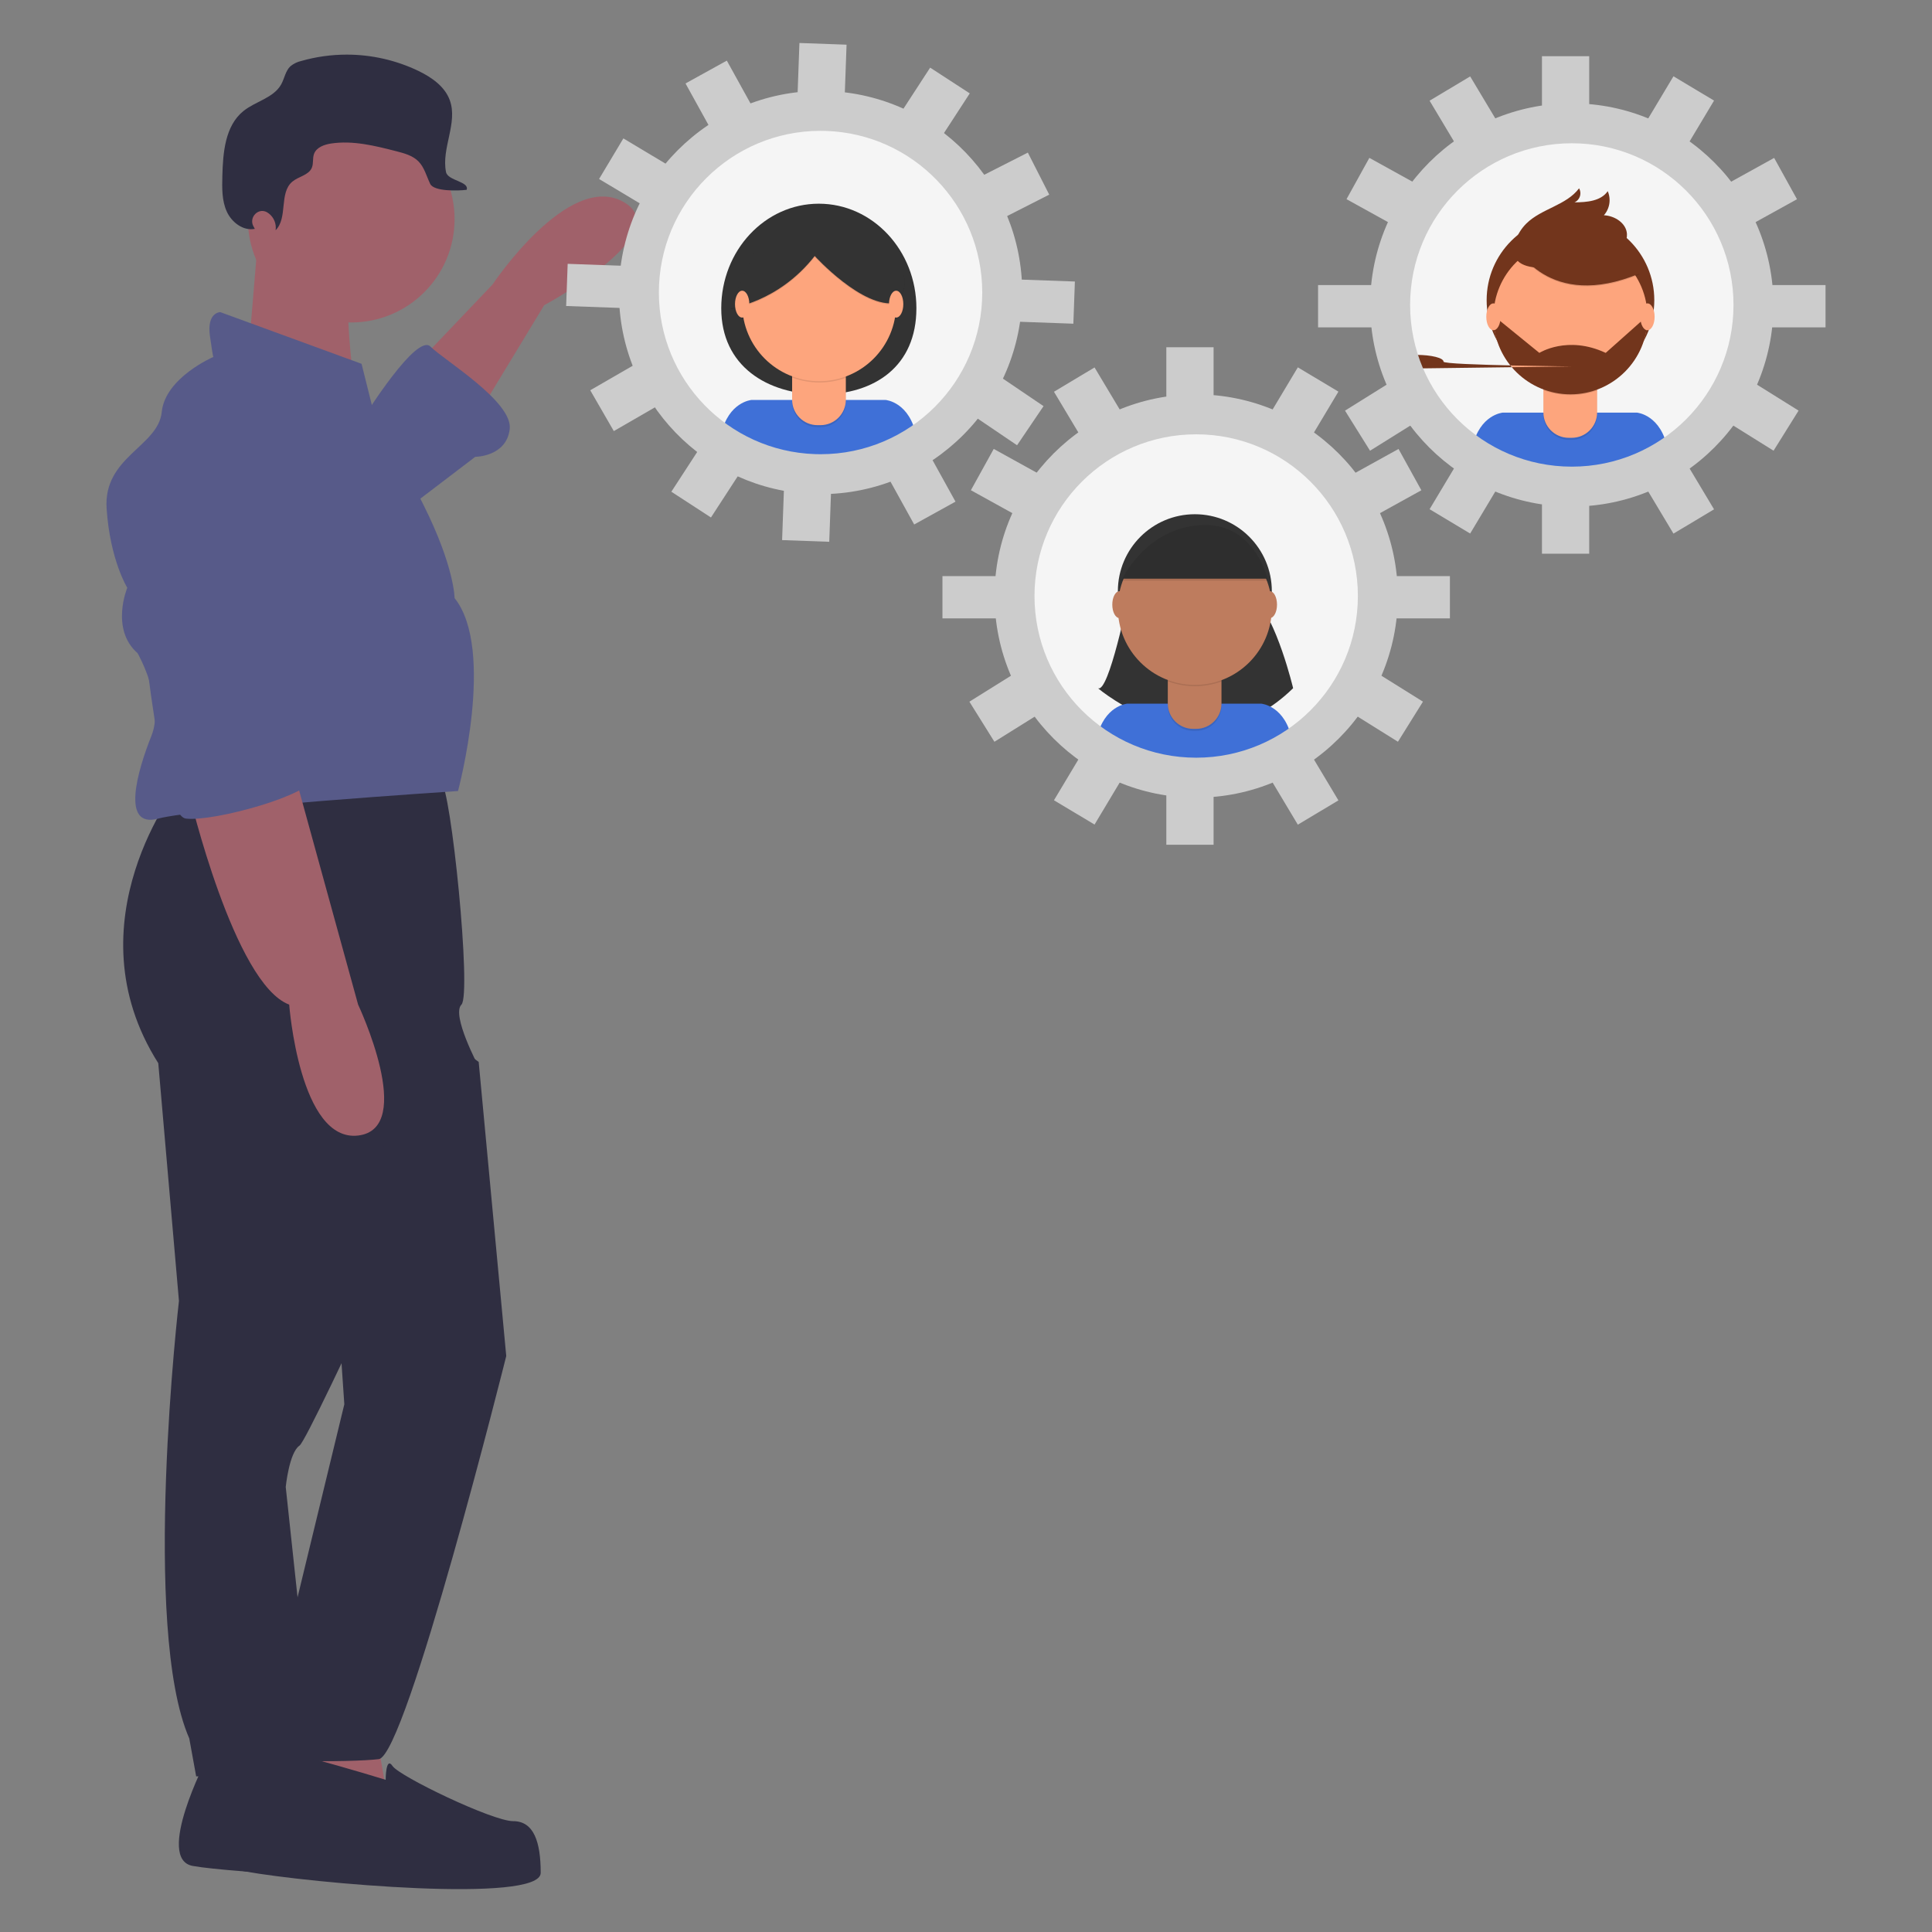 <?xml version="1.0" encoding="UTF-8"?>
<!DOCTYPE svg PUBLIC "-//W3C//DTD SVG 1.1//EN" "http://www.w3.org/Graphics/SVG/1.1/DTD/svg11.dtd">
<!-- Creator: CorelDRAW 2020 (64 Bit) -->
<svg xmlns="http://www.w3.org/2000/svg" xml:space="preserve" width="42.333mm" height="42.333mm" version="1.1" style="shape-rendering:geometricPrecision; text-rendering:geometricPrecision; image-rendering:optimizeQuality; fill-rule:evenodd; clip-rule:evenodd"
viewBox="0 0 8327.8 8327.8"
 xmlns:xlink="http://www.w3.org/1999/xlink"
 xmlns:xodm="http://www.corel.com/coreldraw/odm/2003">
 <rect x="0" y="0" width="8327.8" height="8327.8" fill="#808080" stroke="none"/>
 <defs>
  <style type="text/css">
   <![CDATA[
    .fil11 {fill:none}
    .fil1 {fill:#2F2E41}
    .fil4 {fill:#333333}
    .fil5 {fill:#3F70D7}
    .fil2 {fill:#575A89}
    .fil8 {fill:#72351C}
    .fil0 {fill:#A0616A}
    .fil9 {fill:#BE7C5E}
    .fil10 {fill:#CCCCCC}
    .fil3 {fill:whitesmoke}
    .fil7 {fill:#FDA57D}
    .fil6 {fill:black;fill-opacity:0.102}
   ]]>
  </style>
   <clipPath id="id0">
    <path d="M8327.8 0l-8327.8 0 0 8327.8 8327.8 0 0 -8327.8z"/>
   </clipPath>
 </defs>
 <g id="Camada_x0020_1">
  <g>
  </g>
  <g style="clip-path:url(#id0)">
   <g>
    <path class="fil0" d="M1825.78 1538.47l297.03 -311.86c0,0 326.69,-490.09 564.35,-356.4 237.6,133.63 -341.56,445.49 -341.56,445.49l-297.03 490.09 -222.77 -267.32 -0.02 0z"/>
    <path class="fil1" d="M890.16 7582.64c0,0 -222.73,430.66 -59.37,460.38 163.36,29.7 965.3,74.26 980.14,29.7 14.83,-44.54 133.63,-193.06 44.54,-252.49 -89.13,-59.43 -445.49,-103.97 -445.49,-103.97l-118.8 -118.8 -400.95 -14.83 -0.06 0z"/>
    <path class="fil1" d="M771.34 3379.96c0,0 -475.22,594.01 -89.09,1202.9l89.09 1024.67c0,0 -163.36,1410.8 44.54,1886.01l29.7 163.36 519.75 0 -133.69 -1247.44c0,0 14.83,-148.52 59.43,-178.23 44.54,-29.7 772.24,-1633.56 772.24,-1633.56 0,0 -118.8,-222.73 -74.26,-267.32 44.54,-44.54 -44.54,-935.58 -89.13,-965.3 -44.54,-29.7 -1128.64,14.83 -1128.64,14.83l0.06 0.08z"/>
    <polygon class="fil0" points="1617.84,7449.01 1677.27,7790.53 1098.09,7760.87 1172.35,7389.58 "/>
    <circle class="fil0" cx="1513.92" cy="944.45" r="445.49"/>
    <path class="fil0" d="M1112.92 1018.71l-44.54 534.63 475.22 222.73c0,0 -81.68,-497.5 -22.25,-631.14l-408.37 -126.22 -0.06 0z"/>
    <path class="fil2" d="M1603.01 1746.36l-44.54 -178.19 -608.89 -222.77c0,0 -59.37,0 -44.54,103.97 14.83,103.97 14.83,89.13 14.83,89.13 0,0 -207.89,89.09 -222.73,237.6 -14.83,148.52 -252.49,193.06 -237.6,415.83 14.83,222.77 89.09,341.56 89.09,341.56 0,0 -74.26,178.23 44.54,282.16 0,0 118.8,207.89 59.43,356.4 -59.43,148.52 -133.63,400.95 29.7,356.4 163.36,-44.54 1292,-118.8 1292,-118.8 0,0 163.36,-608.89 -14.83,-831.61 0,0 0,-133.69 -133.63,-400.95 -133.63,-267.32 -222.77,-430.66 -222.77,-430.66l-0.08 -0.06z"/>
    <path class="fil0" d="M815.93 3424.46c0,0 193.06,816.78 430.66,905.87 0,0 44.54,594.01 297.03,564.35 252.43,-29.7 0,-564.35 0,-564.35l-282.19 -1024.67 -445.49 118.8z"/>
    <path class="fil2" d="M1573.31 1790.94c0,0 222.77,-356.4 282.19,-297.03 59.37,59.37 356.4,237.6 341.56,356.4 -14.83,118.8 -148.52,118.8 -148.52,118.8l-311.86 237.6 -163.36 -415.83 -0.02 0.06z"/>
    <path class="fil1" d="M1885.17 4449.19l178.19 128.12 118.8 1267.84c0,0 -430.66,1722.66 -549.46,1737.53 -118.8,14.83 -608.85,14.83 -594.01,-29.7 14.83,-44.54 89.09,-222.77 89.09,-267.32 0,-44.54 154.86,-400.82 154.86,-400.82l201.54 -831.75 -44.54 -653.44 445.55 -950.47 -0.02 0.02z"/>
    <path class="fil1" d="M1662.38 7671.77c0,0 -623.72,-193.06 -653.44,-148.52 -29.7,44.54 -227.82,493.57 49.46,543.81 277.24,50.2 1272.25,139.34 1272.25,5.7 0,-133.69 -29.7,-222.77 -118.8,-222.77 -89.13,0 -490.09,-193.06 -519.75,-237.6 -29.7,-44.54 -29.7,59.43 -29.7,59.43l0 -0.06z"/>
    <path class="fil1" d="M1091.46 973.74c-18.55,-38.14 22.58,-79.73 59.51,-58.82l0.79 0.47c23,14.01 37.04,38.93 37.04,65.86 0,3.76 -0.28,7.51 -0.79,11.17 53.55,-53.45 14.09,-160.62 71.94,-209.33 26.79,-22.58 70.27,-27.54 84.04,-59.7 8.03,-18.73 2.56,-40.98 9.64,-60.12 10.49,-28.37 43.99,-40.23 73.93,-44.73 94.15,-14.05 189.34,9.88 281.55,33.56 33.88,8.71 69.52,18.39 94.23,43.2 26.01,26.14 35.04,64.11 50.99,97.34 15.95,33.23 120.57,30.22 157.08,25.53 12.71,-36.12 -81.17,-38.85 -88.86,-76.35 -20.95,-102.53 52.01,-211.55 16.23,-309.87 -21.6,-59.23 -77.92,-98.46 -134.62,-125.98 -96.45,-46.35 -202.42,-70.54 -309.54,-70.54 -66.2,0 -132.39,9.23 -195.97,27.4 -17.06,3.76 -33.09,11.55 -46.68,22.58 -21.6,20.16 -25.59,52.52 -39.95,78.29 -32.77,58.78 -110.42,72.73 -162.79,114.96 -79.32,63.97 -88.25,179.39 -90.85,281.27 -1.3,51.27 -2.22,104.62 18.83,151.4 20.99,46.82 70.78,84.96 121.16,75.19 -2.36,-3.9 -4.68,-8.2 -6.9,-12.79z"/>
    <path class="fil2" d="M1168.91 1935.66c-52.94,-36.71 -115.93,-56.46 -180.41,-56.46 -75.46,0 -148.52,27.03 -205.81,76.11 -102.35,86.95 -212.44,211.55 -204.37,340.56 14.83,237.6 103.97,1217.73 222.77,1232.61 118.8,14.83 549.46,-103.97 549.46,-178.23 0,-74.26 -103.97,-163.36 -103.97,-163.36l126.22 -757.31c31.2,-187.12 -43.2,-378.33 -197.19,-489.16 -2.22,-1.57 -4.45,-3.21 -6.67,-4.72l-0.02 -0.04z"/>
    <circle class="fil3" cx="3538.28" cy="1255.11" r="748.54"/>
    <path class="fil4" d="M3950.09 1328.86c0,249.01 -178.92,371.56 -411.2,371.56 -232.27,0 -429.97,-122.56 -429.97,-371.56 0,-249.01 188.28,-450.82 420.61,-450.82 232.27,0 420.61,201.87 420.61,450.82l-0.04 0z"/>
    <path class="fil5" d="M3538.89 2006.58c0.37,0 0.83,0 1.2,0 145.83,0 288.55,-42.92 410.22,-123.17 -27.58,-150.75 -132.57,-159.36 -132.57,-159.36l-578.77 0c0,0 -99.05,8.16 -129.97,146.79 125.43,88.25 275.29,135.68 428.67,135.68 0.37,0 0.79,0 1.16,0l0 0 0.06 0.06z"/>
    <path class="fil6" d="M3414.43 1540.22l231.48 0 0 191.66c0,60.35 -48.94,109.3 -109.3,109.3l-12.89 0c-60.35,0 -109.3,-48.94 -109.3,-109.3l0 -191.66 0 0z"/>
    <path class="fil7" d="M3435.3 1531.64l189.81 0c11.49,0 20.85,9.36 20.85,20.85l0 170.81c0,60.35 -48.94,109.3 -109.3,109.3l-12.89 0c-60.35,0 -109.3,-48.94 -109.3,-109.3l0 -170.81c0,-11.49 9.32,-20.85 20.85,-20.85l0 0 -0.04 0z"/>
    <path class="fil6" d="M3414.86 1627.64c37.26,13.91 76.86,21.09 116.62,21.09 39.17,0 78.16,-6.9 114.86,-20.44l0 -28.41 -231.48 0 0 27.82 0 -0.06z"/>
    <circle class="fil7" cx="3531.06" cy="1311.33" r="331.83"/>
    <path class="fil6" d="M3148.6 1333.03c0,0 206.63,-25.02 363.18,-225.42 0,0 206.63,227.51 350.65,202.46 0,0 83.49,-87.66 0,-175.3 -83.49,-87.7 -148.19,-198.29 -258.84,-183.7 -110.6,14.6 -246.27,20.85 -304.72,73.06 -58.45,52.19 -150.27,308.89 -150.27,308.89z"/>
    <path class="fil4" d="M3148.6 1328.86c0,0 206.63,-25.02 363.18,-225.42 0,0 206.63,227.51 350.65,202.46 0,0 83.49,-87.66 0,-175.3 -83.49,-87.7 -148.19,-198.29 -258.84,-183.7 -110.6,14.6 -246.27,20.91 -304.72,73.06 -58.45,52.19 -150.27,308.89 -150.27,308.89z"/>
    <ellipse class="fil7" cx="3199.08" cy="1311" rx="30.87" ry="57.89"/>
    <ellipse class="fil7" cx="3862.85" cy="1311" rx="30.87" ry="57.89"/>
    <circle class="fil3" cx="6776.68" cy="1309.62" r="748.54"/>
    <path class="fil5" d="M6777.29 2061.13c0.37,0 0.83,0 1.16,0 145.83,0 288.55,-42.92 410.22,-123.17 -27.58,-150.75 -132.57,-159.32 -132.57,-159.32l-578.71 0c0,0 -99.05,8.1 -129.97,146.79 125.39,88.31 275.29,135.68 428.67,135.68 0.37,0 0.83,0 1.16,0l0 0 0.04 0.02z"/>
    <circle class="fil8" cx="6769.44" cy="1293.87" r="361.32"/>
    <path class="fil6" d="M6652.83 1594.79l231.54 0 0 191.66c0,60.35 -48.94,109.3 -109.3,109.3l-12.89 0c-60.35,0 -109.3,-48.94 -109.3,-109.3l0 -191.66 -0.06 0z"/>
    <path class="fil7" d="M6673.68 1586.21l189.81 0c11.49,0 20.81,9.36 20.81,20.85l0 170.81c0,60.35 -48.94,109.3 -109.3,109.3 0,0 0,0 0,0l-12.89 0c-60.35,0 -109.3,-48.94 -109.3,-109.3l0 -170.81c0,-11.49 9.36,-20.85 20.85,-20.85l0 0z"/>
    <path class="fil6" d="M6653.24 1682.21c37.26,13.91 76.86,21.09 116.62,21.09 39.17,0 78.16,-6.9 114.86,-20.44l0 -28.41 -231.48 0 0 27.82 0 -0.06z"/>
    <circle class="fil7" cx="6769.44" cy="1365.88" r="331.83"/>
    <path class="fil6" d="M6533.1 1064.04c0,0 139.85,283.87 534.31,119l-91.83 -144.02 -162.79 -58.45 -279.7 83.49 0 -0.02z"/>
    <path class="fil8" d="M6533.1 1059.87c0,0 139.85,283.87 534.31,119l-91.83 -144.02 -162.79 -58.45 -279.7 83.53 0 -0.06z"/>
    <path class="fil8" d="M6531.84 1040.69c9.36,-29.15 25.77,-55.71 47.51,-77.27 65.31,-64.52 172.29,-78.16 227.17,-151.71 3.72,6.49 5.7,13.91 5.7,21.36 0,16.92 -9.97,32.26 -25.36,39.17 52.52,-0.31 113.53,-4.96 143.23,-48.26 5.29,12.24 8.03,25.49 8.03,38.85 0,23.92 -8.75,47.09 -24.57,65.04 46.58,2.09 96.31,33.74 99.34,80.28 1.99,31 -17.43,60.35 -42.92,78.2 -26.46,16.41 -55.95,27.54 -86.67,32.64 -88.62,19.51 -409.26,101.43 -351.4,-78.33l-0.06 0.04z"/>
    <path class="fil8" d="M7101.25 1368.76l-8.81 0 -171.13 152.36c-164.87,-77.23 -285.95,0 -285.95,0l-179.53 -146.1 -18.08 2.26c5.06,179.53 152.08,322.48 331.71,322.48 182.91,0 331.37,-148.09 331.85,-331l0 0 -0.06 0zm-995.85 219.34c-64.52,0 -116.85,-13.06 -116.85,-29.19 0,-16.13 52.33,-29.19 116.85,-29.19 64.56,0 116.91,13.06 116.91,29.19 0,16.13 611.21,20.68 546.64,20.68l-663.5 8.54 -0.06 -0.02z"/>
    <ellipse class="fil7" cx="6437.48" cy="1365.57" rx="30.87" ry="57.89"/>
    <ellipse class="fil7" cx="7101.25" cy="1365.57" rx="30.87" ry="57.89"/>
    <circle class="fil3" cx="5156.1" cy="2564.89" r="748.54"/>
    <path class="fil4" d="M4863.97 2571.52c0,0 -84.86,418.11 -131.17,394.93 0,0 446.75,385.89 841.17,0 0,0 -69.48,-294.63 -169.79,-394.93l-540.19 0 -0.02 0z"/>
    <path class="fil5" d="M5158.19 3315.67c0.37,0 0.83,0 1.16,0 145.83,0 288.55,-42.92 410.22,-123.17 -27.58,-150.75 -132.57,-159.32 -132.57,-159.32l-578.71 0c0,0 -99.05,8.1 -129.97,146.79 125.39,88.31 275.29,135.68 428.67,135.68 0.37,0 0.83,0 1.16,0l0 0 0.04 0.02z"/>
    <circle class="fil4" cx="5150.34" cy="2548.39" r="331.83"/>
    <path class="fil6" d="M5033.72 2849.33l231.54 0 0 191.66c0,60.35 -48.94,109.3 -109.3,109.3l-12.89 0c-60.35,0 -109.3,-48.94 -109.3,-109.3l0 -191.66 -0.06 0z"/>
    <path class="fil9" d="M5054.58 2840.75l189.81 0c11.49,0 20.81,9.36 20.81,20.85l0 170.81c0,60.35 -48.94,109.3 -109.3,109.3l-12.89 0c-60.35,0 -109.3,-48.94 -109.3,-109.3l0 -170.81c0,-11.49 9.32,-20.85 20.85,-20.85l0 0z"/>
    <path class="fil6" d="M5034.14 2936.73c37.26,13.91 76.86,21.09 116.62,21.09 39.17,0 78.16,-6.9 114.86,-20.44l0 -28.47 -231.48 0 0 27.82z"/>
    <circle class="fil9" cx="5150.34" cy="2620.42" r="331.83"/>
    <path class="fil4" d="M4833.11 2494.39l632.81 0c0,0 -54,-255.5 -293.23,-239.23 -239.23,16.27 -339.54,239.23 -339.54,239.23l-0.04 0z"/>
    <ellipse class="fil9" cx="4825.36" cy="2606.24" rx="30.87" ry="57.89"/>
    <ellipse class="fil9" cx="5473.61" cy="2606.24" rx="30.87" ry="57.89"/>
    <path class="fil6" d="M4833.11 2502.96l632.81 0c0,0 -54,-255.5 -293.23,-239.23 -239.23,16.27 -339.54,239.23 -339.54,239.23l-0.04 0z"/>
    <path class="fil10" d="M5156.1 1872.1c384.82,0 696.96,312.1 696.96,696.96 0,384.86 -312.1,696.96 -696.96,696.96 -384.82,0 -696.96,-312.1 -696.96,-696.96 0,0 0,0 0,0 0,0 0,0 0,0 0,-384.82 312.1,-696.96 696.96,-696.96 0,0 0,0 0,0l0 0zm0 -172.11c-479.94,0 -869.07,389.17 -869.07,869.07 0,479.94 389.17,869.07 869.07,869.07 479.9,0 869.07,-389.17 869.07,-869.07 0,0 0,0 0,0 -0.41,-479.66 -389.41,-868.66 -869.11,-869.07l0.04 0z"/>
    <rect class="fil10" x="5027.41" y="1496.78" width="203.72" height="214.42"/>
    <rect class="fil10" transform="matrix(0.1 -0.167 0.167 0.1 5484.04 1767.51)" width="1102.46" height="1047.34"/>
    <rect class="fil10" transform="matrix(0.17 -0.094 0.094 0.17 5840.86 2038.86)" width="1102.46" height="1047.34"/>
    <rect class="fil10" transform="matrix(0.103 -0.165 0.165 0.103 5843.83 3083.69)" width="1047.34" height="1102.46"/>
    <rect class="fil10" transform="matrix(0.094 -0.17 0.17 0.094 4184.99 2113.07)" width="1047.34" height="1102.46"/>
    <rect class="fil10" transform="matrix(0.165 -0.103 0.103 0.165 4178.53 3024.57)" width="1102.46" height="1047.34"/>
    <rect class="fil10" transform="matrix(0.167 -0.1 0.1 0.167 4543.08 1688.6)" width="1047.34" height="1102.46"/>
    <rect class="fil10" x="5027.41" y="3426.88" width="203.72" height="214.42"/>
    <rect class="fil10" transform="matrix(0.167 -0.1 0.1 0.167 5484.04 3370.6)" width="1047.34" height="1102.46"/>
    <rect class="fil10" transform="matrix(0.1 -0.167 0.167 0.1 4543.08 3449.49)" width="1102.46" height="1047.34"/>
    <rect class="fil10" x="4062.41" y="2483.28" width="246.59" height="182.3"/>
    <rect class="fil10" x="6003.19" y="2483.28" width="246.59" height="182.3"/>
    <path class="fil10" d="M6775.2 617.56c0,0 0,0 0,0 384.82,0 696.96,312.1 696.96,696.96 0,384.82 -312.1,696.96 -696.96,696.96 -384.86,0 -696.96,-312.1 -696.96,-696.96 0,0 0,0 0,0 0,-384.86 312.1,-696.96 696.96,-696.96l0 0zm0 -172.11c-479.94,0 -869.07,389.17 -869.07,869.07 0,479.9 389.17,869.07 869.07,869.07 479.9,0 869.07,-389.17 869.07,-869.07 -0.41,-479.66 -389.41,-868.66 -869.11,-869.07l0.04 0z"/>
    <rect class="fil10" x="6646.53" y="242.26" width="203.72" height="214.42"/>
    <rect class="fil10" transform="matrix(0.1 -0.167 0.167 0.1 7103.14 512.967)" width="1102.46" height="1047.34"/>
    <rect class="fil10" transform="matrix(0.17 -0.094 0.094 0.17 7459.97 784.325)" width="1102.46" height="1047.34"/>
    <rect class="fil10" transform="matrix(0.103 -0.165 0.165 0.103 7462.93 1829.16)" width="1047.34" height="1102.46"/>
    <rect class="fil10" transform="matrix(0.094 -0.17 0.17 0.094 5804.11 858.536)" width="1047.34" height="1102.46"/>
    <rect class="fil10" transform="matrix(0.165 -0.103 0.103 0.165 5797.62 1770.03)" width="1102.46" height="1047.34"/>
    <rect class="fil10" transform="matrix(0.167 -0.1 0.1 0.167 6162.18 434.073)" width="1047.34" height="1102.46"/>
    <rect class="fil10" x="6646.53" y="2172.34" width="203.72" height="214.42"/>
    <rect class="fil10" transform="matrix(0.167 -0.1 0.1 0.167 7103.14 2116.05)" width="1047.34" height="1102.46"/>
    <rect class="fil10" transform="matrix(0.1 -0.167 0.167 0.1 6162.18 2194.96)" width="1102.46" height="1047.34"/>
    <rect class="fil10" x="5681.51" y="1228.74" width="246.59" height="182.3"/>
    <rect class="fil10" x="7622.31" y="1228.74" width="246.59" height="182.3"/>
    <path class="fil10" d="M3536.57 563.94c8.2,0 16.41,0.14 24.61,0.41 375.18,13.02 672.76,321.05 672.76,696.55 0,384.69 -311.86,696.82 -696.55,696.96 -8.16,0 -16.37,-0.14 -24.57,-0.41 -375.18,-13.02 -672.76,-321.05 -672.76,-696.55 0,-384.69 311.86,-696.82 696.55,-696.96l-0.04 0zm0.06 -172.11l0 172.11 0 -172.11c-479.8,0.24 -868.66,389.27 -868.66,869.07 0,468.21 371.05,852.33 838.93,868.56 10.15,0.37 20.44,0.51 30.59,0.51 479.76,-0.18 868.6,-389.27 868.6,-869.07 0,-468.25 -371.05,-852.33 -838.93,-868.56 -10.15,-0.37 -20.44,-0.51 -30.55,-0.51l0 0 0.02 0z"/>
    <rect class="fil10" transform="matrix(0.007 -0.194 0.194 0.007 3438.16 399.158)" width="1102.46" height="1047.34"/>
    <rect class="fil10" transform="matrix(0.106 -0.163 0.163 0.106 3892.56 471.231)" width="1102.46" height="1047.34"/>
    <rect class="fil10" transform="matrix(0.173 -0.088 0.088 0.173 4239.75 754.789)" width="1102.46" height="1047.34"/>
    <rect class="fil10" transform="matrix(0.109 -0.161 0.161 0.109 4206.47 1799.09)" width="1047.34" height="1102.46"/>
    <rect class="fil10" transform="matrix(0.1 -0.167 0.167 0.1 2582.3 771.508)" width="1047.34" height="1102.46"/>
    <rect class="fil10" transform="matrix(0.168 -0.097 0.097 0.168 2544.21 1682.23)" width="1102.46" height="1047.34"/>
    <rect class="fil10" transform="matrix(0.17 -0.094 0.094 0.17 2954.9 359.721)" width="1047.34" height="1102.46"/>
    <rect class="fil10" transform="matrix(0.007 -0.194 0.194 0.007 3371.21 2328.05)" width="1102.46" height="1047.34"/>
    <rect class="fil10" transform="matrix(0.17 -0.094 0.094 0.17 3836.93 2073.35)" width="1047.34" height="1102.46"/>
    <rect class="fil10" transform="matrix(0.106 -0.163 0.163 0.106 2893.8 2119.55)" width="1102.46" height="1047.34"/>
    <rect class="fil10" transform="matrix(0.194 0.007 -0.007 0.194 2446.93 1137.23)" width="1267.8" height="937.11"/>
    <rect class="fil10" transform="matrix(-0.194 -0.007 0.007 -0.194 4626.68 1395.29)" width="1267.8" height="937.11"/>
   </g>
  </g>
  <polygon class="fil11" points="8327.8,0 -0,0 -0,8327.8 8327.8,8327.8 "/>
 </g>
</svg>
